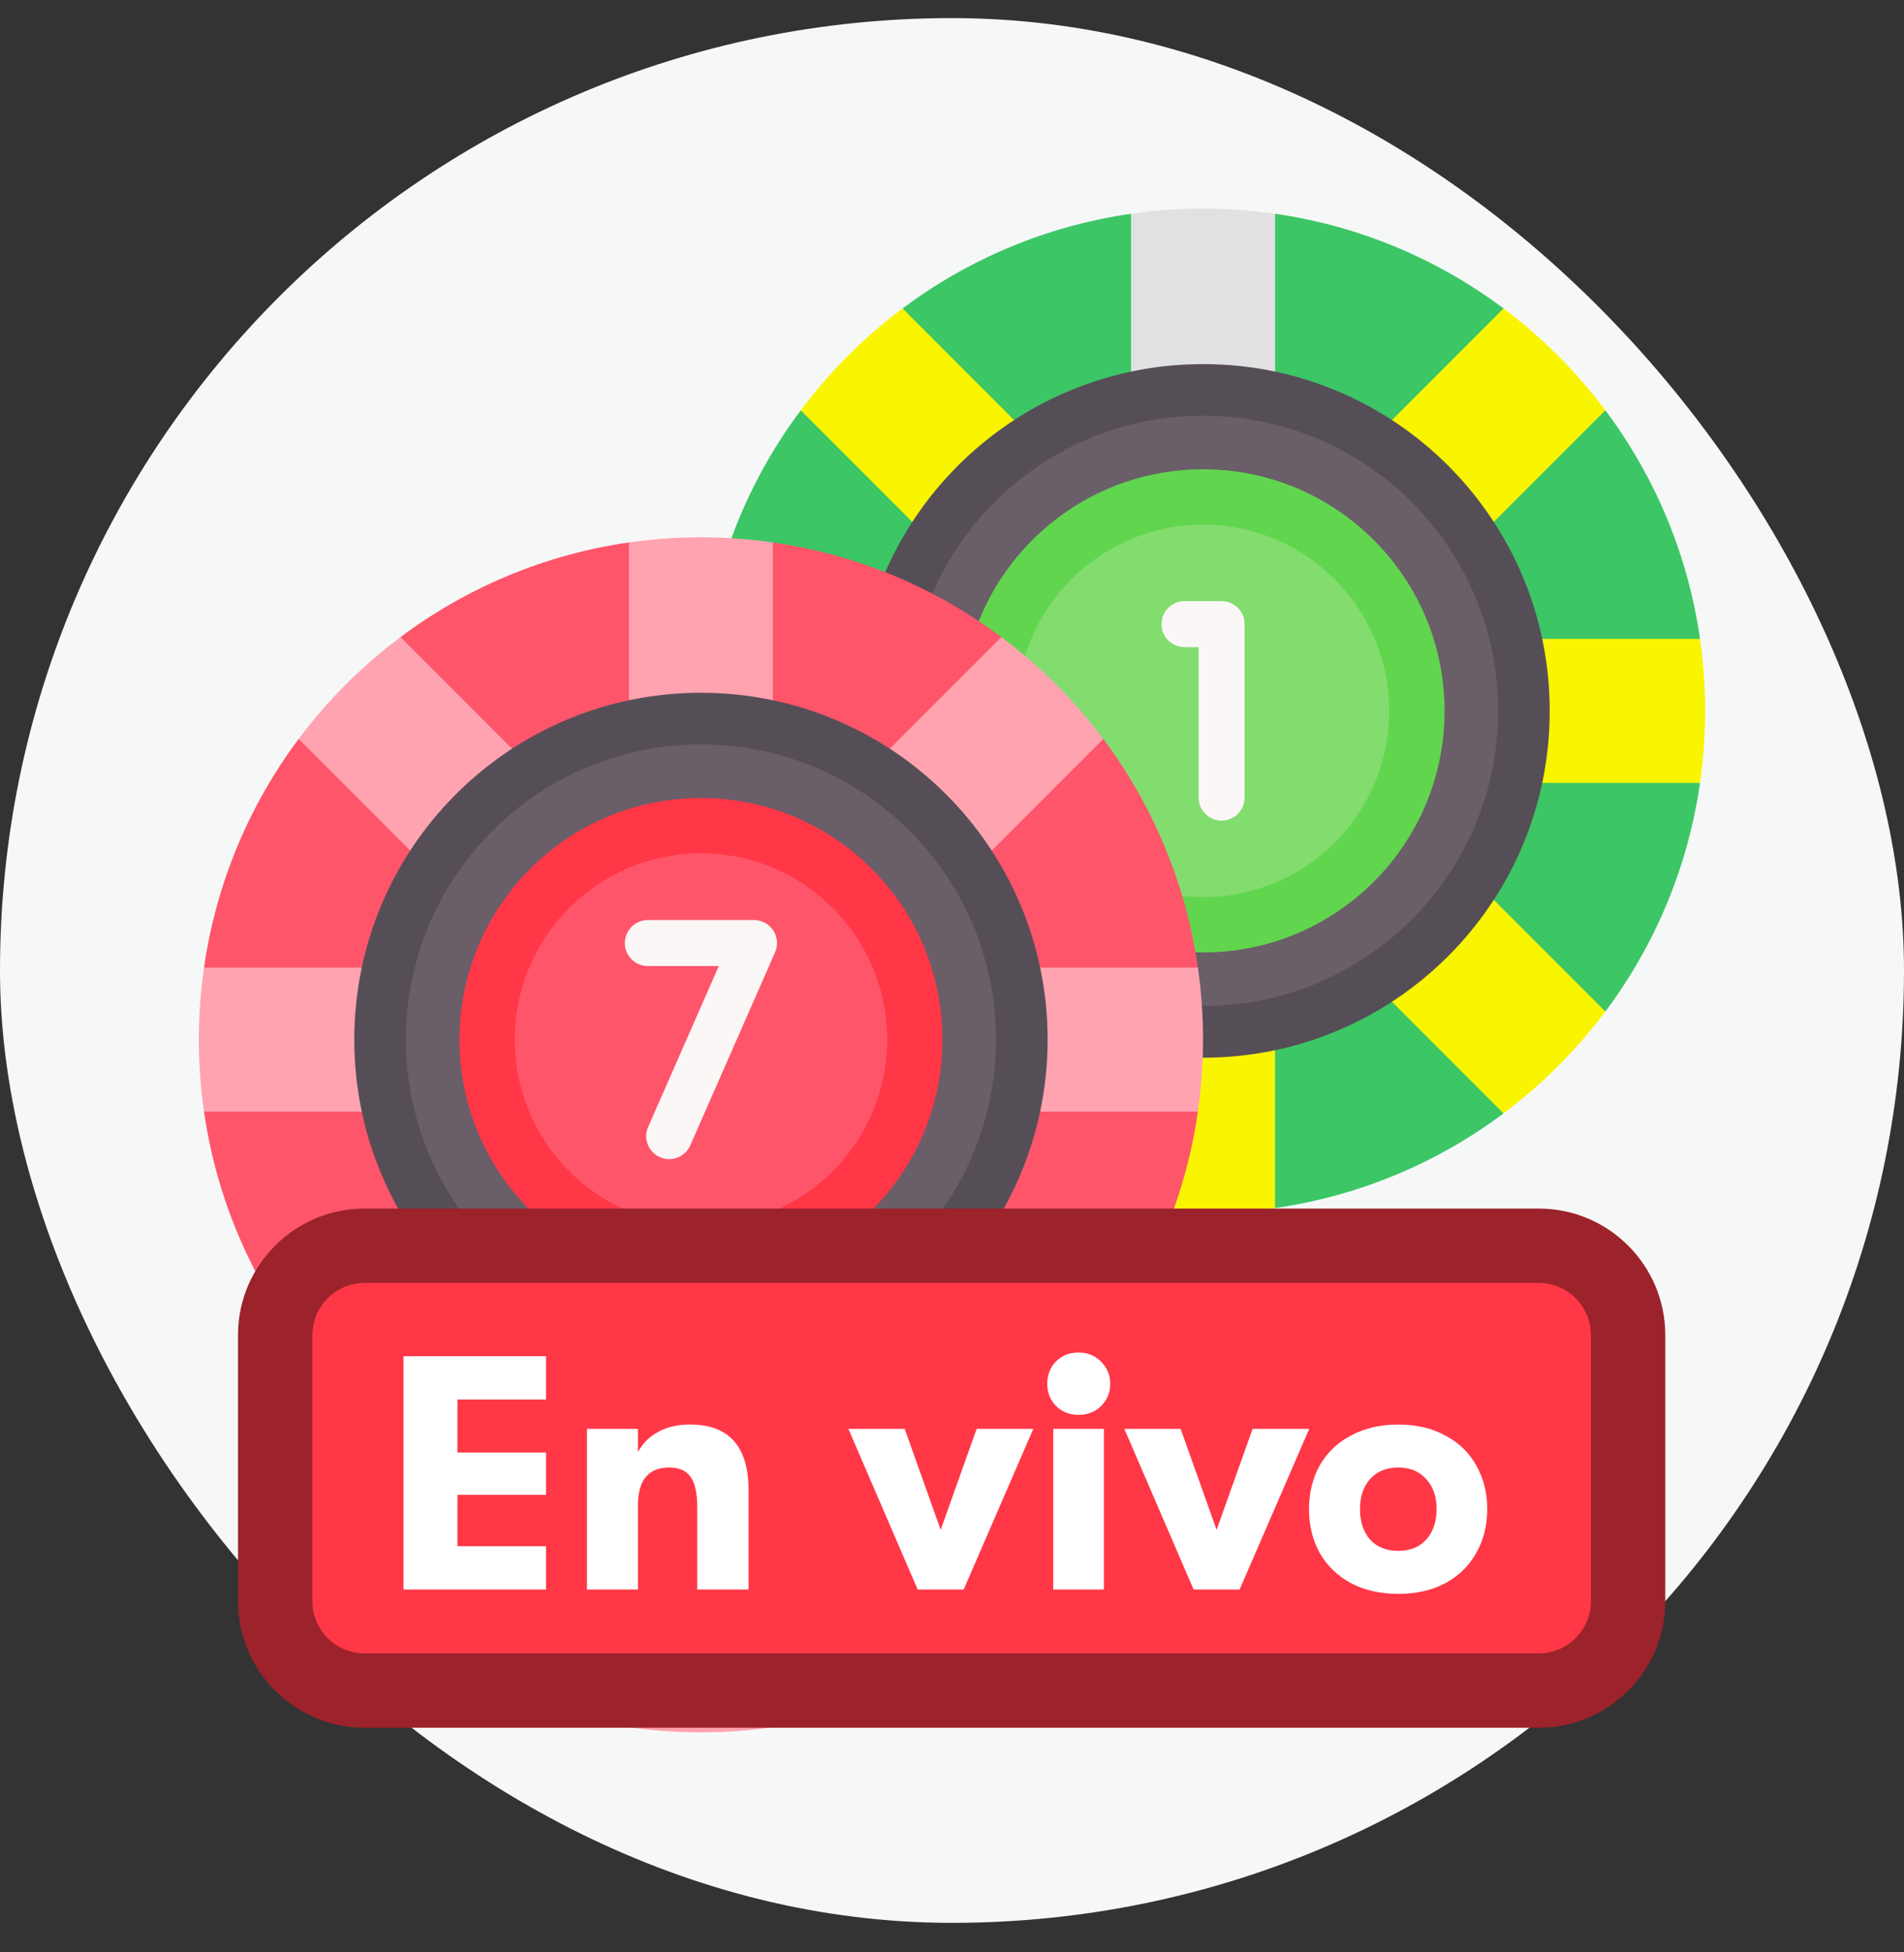 <svg width="40" height="41" viewBox="0 0 40 41" fill="none" xmlns="http://www.w3.org/2000/svg">
<rect x="0" y="0" width="40" height="41" fill="#333333" stroke="none"/>
<rect y="0.38" width="40" height="40" rx="20" fill="#F6F8F7"/>
<g clip-path="url(#clip0_1182_16865)">
<path d="M32.19 16.065L32.721 14.619L35.715 13.416C35.459 11.633 34.757 9.994 33.726 8.616L30.932 10.343L30.68 9.366L31.587 6.477C30.209 5.446 28.57 4.745 26.787 4.489L25.274 7.963L24.402 8.388L23.762 4.489C21.979 4.745 20.34 5.446 18.962 6.477L21.642 9.558L20 9.906L16.823 8.616C15.791 9.994 15.09 11.633 14.834 13.416L18.899 14.002L18.878 15.283L14.834 16.441C15.09 18.224 15.791 19.863 16.823 21.242L20.384 19.284L21.362 20.174L18.961 23.381C20.34 24.412 21.979 25.113 23.762 25.369L24.402 21.625L26.146 21.658L26.787 25.369C28.57 25.113 30.209 24.412 31.587 23.381L29.532 20.38L30.64 19.853L33.726 21.242C34.758 19.863 35.459 18.224 35.715 16.441L32.19 16.065Z" fill="#3CC666"/>
<path d="M30.277 12.065L33.726 8.616C33.119 7.805 32.398 7.084 31.587 6.477L28.139 9.926L30.277 12.065Z" fill="#F9F500"/>
<path d="M26.787 9.366V4.489C26.293 4.418 25.788 4.38 25.274 4.38C24.761 4.38 24.256 4.418 23.762 4.489V9.366L26.787 9.366Z" fill="#E1E1E4"/>
<path d="M30.837 16.441H35.715C35.785 15.947 35.823 15.443 35.823 14.929C35.823 14.415 35.785 13.911 35.715 13.416H30.837V16.441Z" fill="#F9F500"/>
<path d="M28.139 19.932L31.587 23.381C32.398 22.774 33.119 22.053 33.726 21.242L30.277 17.793L28.139 19.932Z" fill="#F9F500"/>
<path d="M23.762 20.492V25.369C24.256 25.44 24.761 25.477 25.274 25.477C25.788 25.477 26.293 25.44 26.787 25.369V20.492H23.762Z" fill="#F9F500"/>
<path d="M20.271 17.793L16.822 21.242C17.429 22.053 18.15 22.774 18.961 23.381L22.41 19.932L20.271 17.793Z" fill="#F9F500"/>
<path d="M19.711 13.416H14.834C14.763 13.911 14.726 14.415 14.726 14.929C14.726 15.443 14.763 15.947 14.834 16.441H19.711V13.416Z" fill="#F9F500"/>
<path d="M22.41 9.926L18.961 6.477C18.15 7.084 17.429 7.805 16.822 8.616L20.271 12.065L22.41 9.926Z" fill="#F9F500"/>
<path d="M25.274 22.212C29.297 22.212 32.557 18.951 32.557 14.929C32.557 10.906 29.297 7.646 25.274 7.646C21.252 7.646 17.991 10.906 17.991 14.929C17.991 18.951 21.252 22.212 25.274 22.212Z" fill="#564E57"/>
<path d="M25.274 21.127C28.698 21.127 31.473 18.352 31.473 14.929C31.473 11.505 28.698 8.73 25.274 8.73C21.851 8.73 19.076 11.505 19.076 14.929C19.076 18.352 21.851 21.127 25.274 21.127Z" fill="#6A5E69"/>
<path d="M25.274 20.002C28.076 20.002 30.348 17.731 30.348 14.929C30.348 12.127 28.076 9.855 25.274 9.855C22.473 9.855 20.201 12.127 20.201 14.929C20.201 17.731 22.473 20.002 25.274 20.002Z" fill="#61D54E"/>
<path d="M25.274 18.841C27.435 18.841 29.186 17.089 29.186 14.929C29.186 12.768 27.435 11.017 25.274 11.017C23.114 11.017 21.362 12.768 21.362 14.929C21.362 17.089 23.114 18.841 25.274 18.841Z" fill="#82DC6E"/>
<path d="M25.664 17.233C25.397 17.233 25.181 17.017 25.181 16.75V13.59H24.885C24.618 13.59 24.402 13.374 24.402 13.107C24.402 12.841 24.618 12.624 24.885 12.624H25.664C25.93 12.624 26.147 12.841 26.147 13.107V16.75C26.147 17.017 25.93 17.233 25.664 17.233Z" fill="#FBF7F7"/>
<path d="M21.791 22.676L21.111 20.847L25.166 20.319C24.91 18.536 24.209 16.897 23.178 15.518L19.799 16.935L18.878 16.268L21.039 13.38C19.66 12.348 18.021 11.647 16.238 11.391L14.99 14.553L14.726 14.548L13.213 11.391C11.431 11.647 9.791 12.348 8.413 13.38L10.499 16.758H9.904L6.274 15.518C5.243 16.897 4.542 18.536 4.286 20.319L7.756 21.06L7.118 22.442L4.286 23.344C4.542 25.127 5.243 26.766 6.274 28.144L9.653 26.674L9.163 28.03L8.413 30.283C9.791 31.314 11.43 32.016 13.213 32.272L14.327 28.396L15.263 28.694L16.238 32.272C18.021 32.016 19.66 31.314 21.039 30.283L19.076 26.904L20.201 26.121L23.178 28.144C24.209 26.766 24.91 25.127 25.166 23.344L21.791 22.676Z" fill="#FF556A"/>
<path d="M19.729 18.967L23.178 15.518C22.571 14.707 21.85 13.986 21.039 13.379L17.59 16.828L19.729 18.967Z" fill="#FFA3B0"/>
<path d="M16.238 16.268V11.391C15.744 11.32 15.239 11.283 14.726 11.283C14.212 11.283 13.707 11.32 13.213 11.391V16.268H16.238Z" fill="#FFA3B0"/>
<path d="M20.289 23.344H25.166C25.237 22.85 25.274 22.345 25.274 21.831C25.274 21.318 25.237 20.813 25.166 20.319H20.289V23.344Z" fill="#FFA3B0"/>
<path d="M17.59 30.834L21.039 34.283C21.85 33.676 22.571 32.955 23.178 32.144L19.729 28.695L17.59 30.834Z" fill="#FFA3B0"/>
<path d="M13.213 31.395V36.272C13.707 36.343 14.212 36.38 14.726 36.38C15.239 36.38 15.744 36.343 16.238 36.272V31.395H13.213Z" fill="#FFA3B0"/>
<path d="M9.723 28.695L6.274 32.144C6.881 32.955 7.602 33.676 8.413 34.283L11.862 30.834L9.723 28.695Z" fill="#FFA3B0"/>
<path d="M9.163 20.319H4.285C4.215 20.813 4.177 21.318 4.177 21.831C4.177 22.345 4.215 22.85 4.285 23.344H9.163V20.319Z" fill="#FFA3B0"/>
<path d="M11.861 16.828L8.413 13.379C7.602 13.986 6.881 14.707 6.274 15.518L9.723 18.967L11.861 16.828Z" fill="#FFA3B0"/>
<path d="M14.726 29.114C18.748 29.114 22.009 25.853 22.009 21.831C22.009 17.809 18.748 14.548 14.726 14.548C10.703 14.548 7.443 17.809 7.443 21.831C7.443 25.853 10.703 29.114 14.726 29.114Z" fill="#564E57"/>
<path d="M14.726 28.029C18.149 28.029 20.924 25.254 20.924 21.831C20.924 18.408 18.149 15.633 14.726 15.633C11.303 15.633 8.528 18.408 8.528 21.831C8.528 25.254 11.303 28.029 14.726 28.029Z" fill="#6A5E69"/>
<path d="M14.726 26.904C17.528 26.904 19.799 24.633 19.799 21.831C19.799 19.029 17.528 16.758 14.726 16.758C11.924 16.758 9.653 19.029 9.653 21.831C9.653 24.633 11.924 26.904 14.726 26.904Z" fill="#FF3747"/>
<path d="M14.726 25.744C16.886 25.744 18.638 23.992 18.638 21.832C18.638 19.671 16.886 17.919 14.726 17.919C12.565 17.919 10.814 19.671 10.814 21.832C10.814 23.992 12.565 25.744 14.726 25.744Z" fill="#FF556A"/>
<path d="M14.058 24.342C13.993 24.342 13.928 24.329 13.864 24.301C13.62 24.194 13.509 23.909 13.617 23.665L15.101 20.287H13.61C13.344 20.287 13.127 20.071 13.127 19.804C13.127 19.538 13.344 19.321 13.61 19.321H15.841C16.004 19.321 16.156 19.404 16.245 19.54C16.335 19.677 16.349 19.849 16.283 19.998L14.501 24.053C14.421 24.234 14.244 24.342 14.058 24.342Z" fill="#FBF7F7"/>
<path d="M32.328 26.161H7.656C6.621 26.161 5.781 27.001 5.781 28.036V33.627C5.781 34.662 6.621 35.502 7.656 35.502H32.328C33.364 35.502 34.203 34.662 34.203 33.627V28.036C34.203 27.001 33.364 26.161 32.328 26.161Z" fill="#FF3747"/>
<path d="M32.329 36.283H7.656C6.192 36.283 5 35.091 5 33.627V28.036C5 26.572 6.192 25.38 7.656 25.38H32.329C33.793 25.38 34.985 26.572 34.985 28.036V33.627C34.985 35.091 33.793 36.283 32.329 36.283ZM7.656 26.942C7.053 26.942 6.563 27.433 6.563 28.036V33.627C6.563 34.23 7.053 34.721 7.656 34.721H32.329C32.932 34.721 33.423 34.23 33.423 33.627V28.036C33.423 27.433 32.932 26.942 32.329 26.942H7.656Z" fill="#9C222B"/>
<path d="M11.472 33.38H8.476V28.48H11.472V29.39H9.61V30.503H11.472V31.392H9.61V32.47H11.472V33.38ZM12.331 33.38V30.006H13.402V30.496C13.5 30.309 13.642 30.167 13.829 30.069C14.015 29.966 14.237 29.915 14.494 29.915C15.315 29.915 15.726 30.375 15.726 31.294V33.38H14.648V31.644C14.648 31.355 14.601 31.145 14.508 31.014C14.419 30.883 14.267 30.818 14.053 30.818C13.838 30.818 13.675 30.886 13.563 31.021C13.455 31.156 13.402 31.355 13.402 31.616V33.38H12.331ZM20.245 33.38H19.279L17.823 30.006H19.006L19.762 32.127L20.518 30.006H21.708L20.245 33.38ZM22.659 29.712C22.467 29.712 22.309 29.649 22.183 29.523C22.061 29.397 22.001 29.243 22.001 29.061C22.001 28.874 22.061 28.718 22.183 28.592C22.309 28.466 22.467 28.403 22.659 28.403C22.85 28.403 23.009 28.468 23.135 28.599C23.261 28.725 23.324 28.879 23.324 29.061C23.324 29.243 23.261 29.397 23.135 29.523C23.009 29.649 22.85 29.712 22.659 29.712ZM23.191 33.38H22.127V30.006H23.191V33.38ZM26.042 33.38H25.076L23.62 30.006H24.803L25.559 32.127L26.315 30.006H27.505L26.042 33.38ZM29.376 33.471C28.998 33.471 28.667 33.396 28.382 33.247C28.098 33.093 27.878 32.88 27.724 32.61C27.575 32.339 27.5 32.033 27.5 31.693C27.5 31.352 27.575 31.047 27.724 30.776C27.878 30.505 28.098 30.295 28.382 30.146C28.667 29.992 28.998 29.915 29.376 29.915C29.754 29.915 30.083 29.992 30.363 30.146C30.648 30.295 30.865 30.505 31.014 30.776C31.168 31.047 31.245 31.352 31.245 31.693C31.245 32.033 31.168 32.339 31.014 32.61C30.865 32.88 30.648 33.093 30.363 33.247C30.083 33.396 29.754 33.471 29.376 33.471ZM29.376 32.568C29.624 32.568 29.82 32.489 29.964 32.33C30.109 32.166 30.181 31.954 30.181 31.693C30.181 31.431 30.109 31.221 29.964 31.063C29.82 30.899 29.624 30.818 29.376 30.818C29.124 30.818 28.926 30.899 28.781 31.063C28.641 31.221 28.571 31.431 28.571 31.693C28.571 31.954 28.641 32.166 28.781 32.33C28.926 32.489 29.124 32.568 29.376 32.568Z" fill="white"/>
</g>
<defs>
<clipPath id="clip0_1182_16865">
<rect width="32" height="32" fill="white" transform="translate(4 4.38)"/>
</clipPath>
</defs>
</svg>
